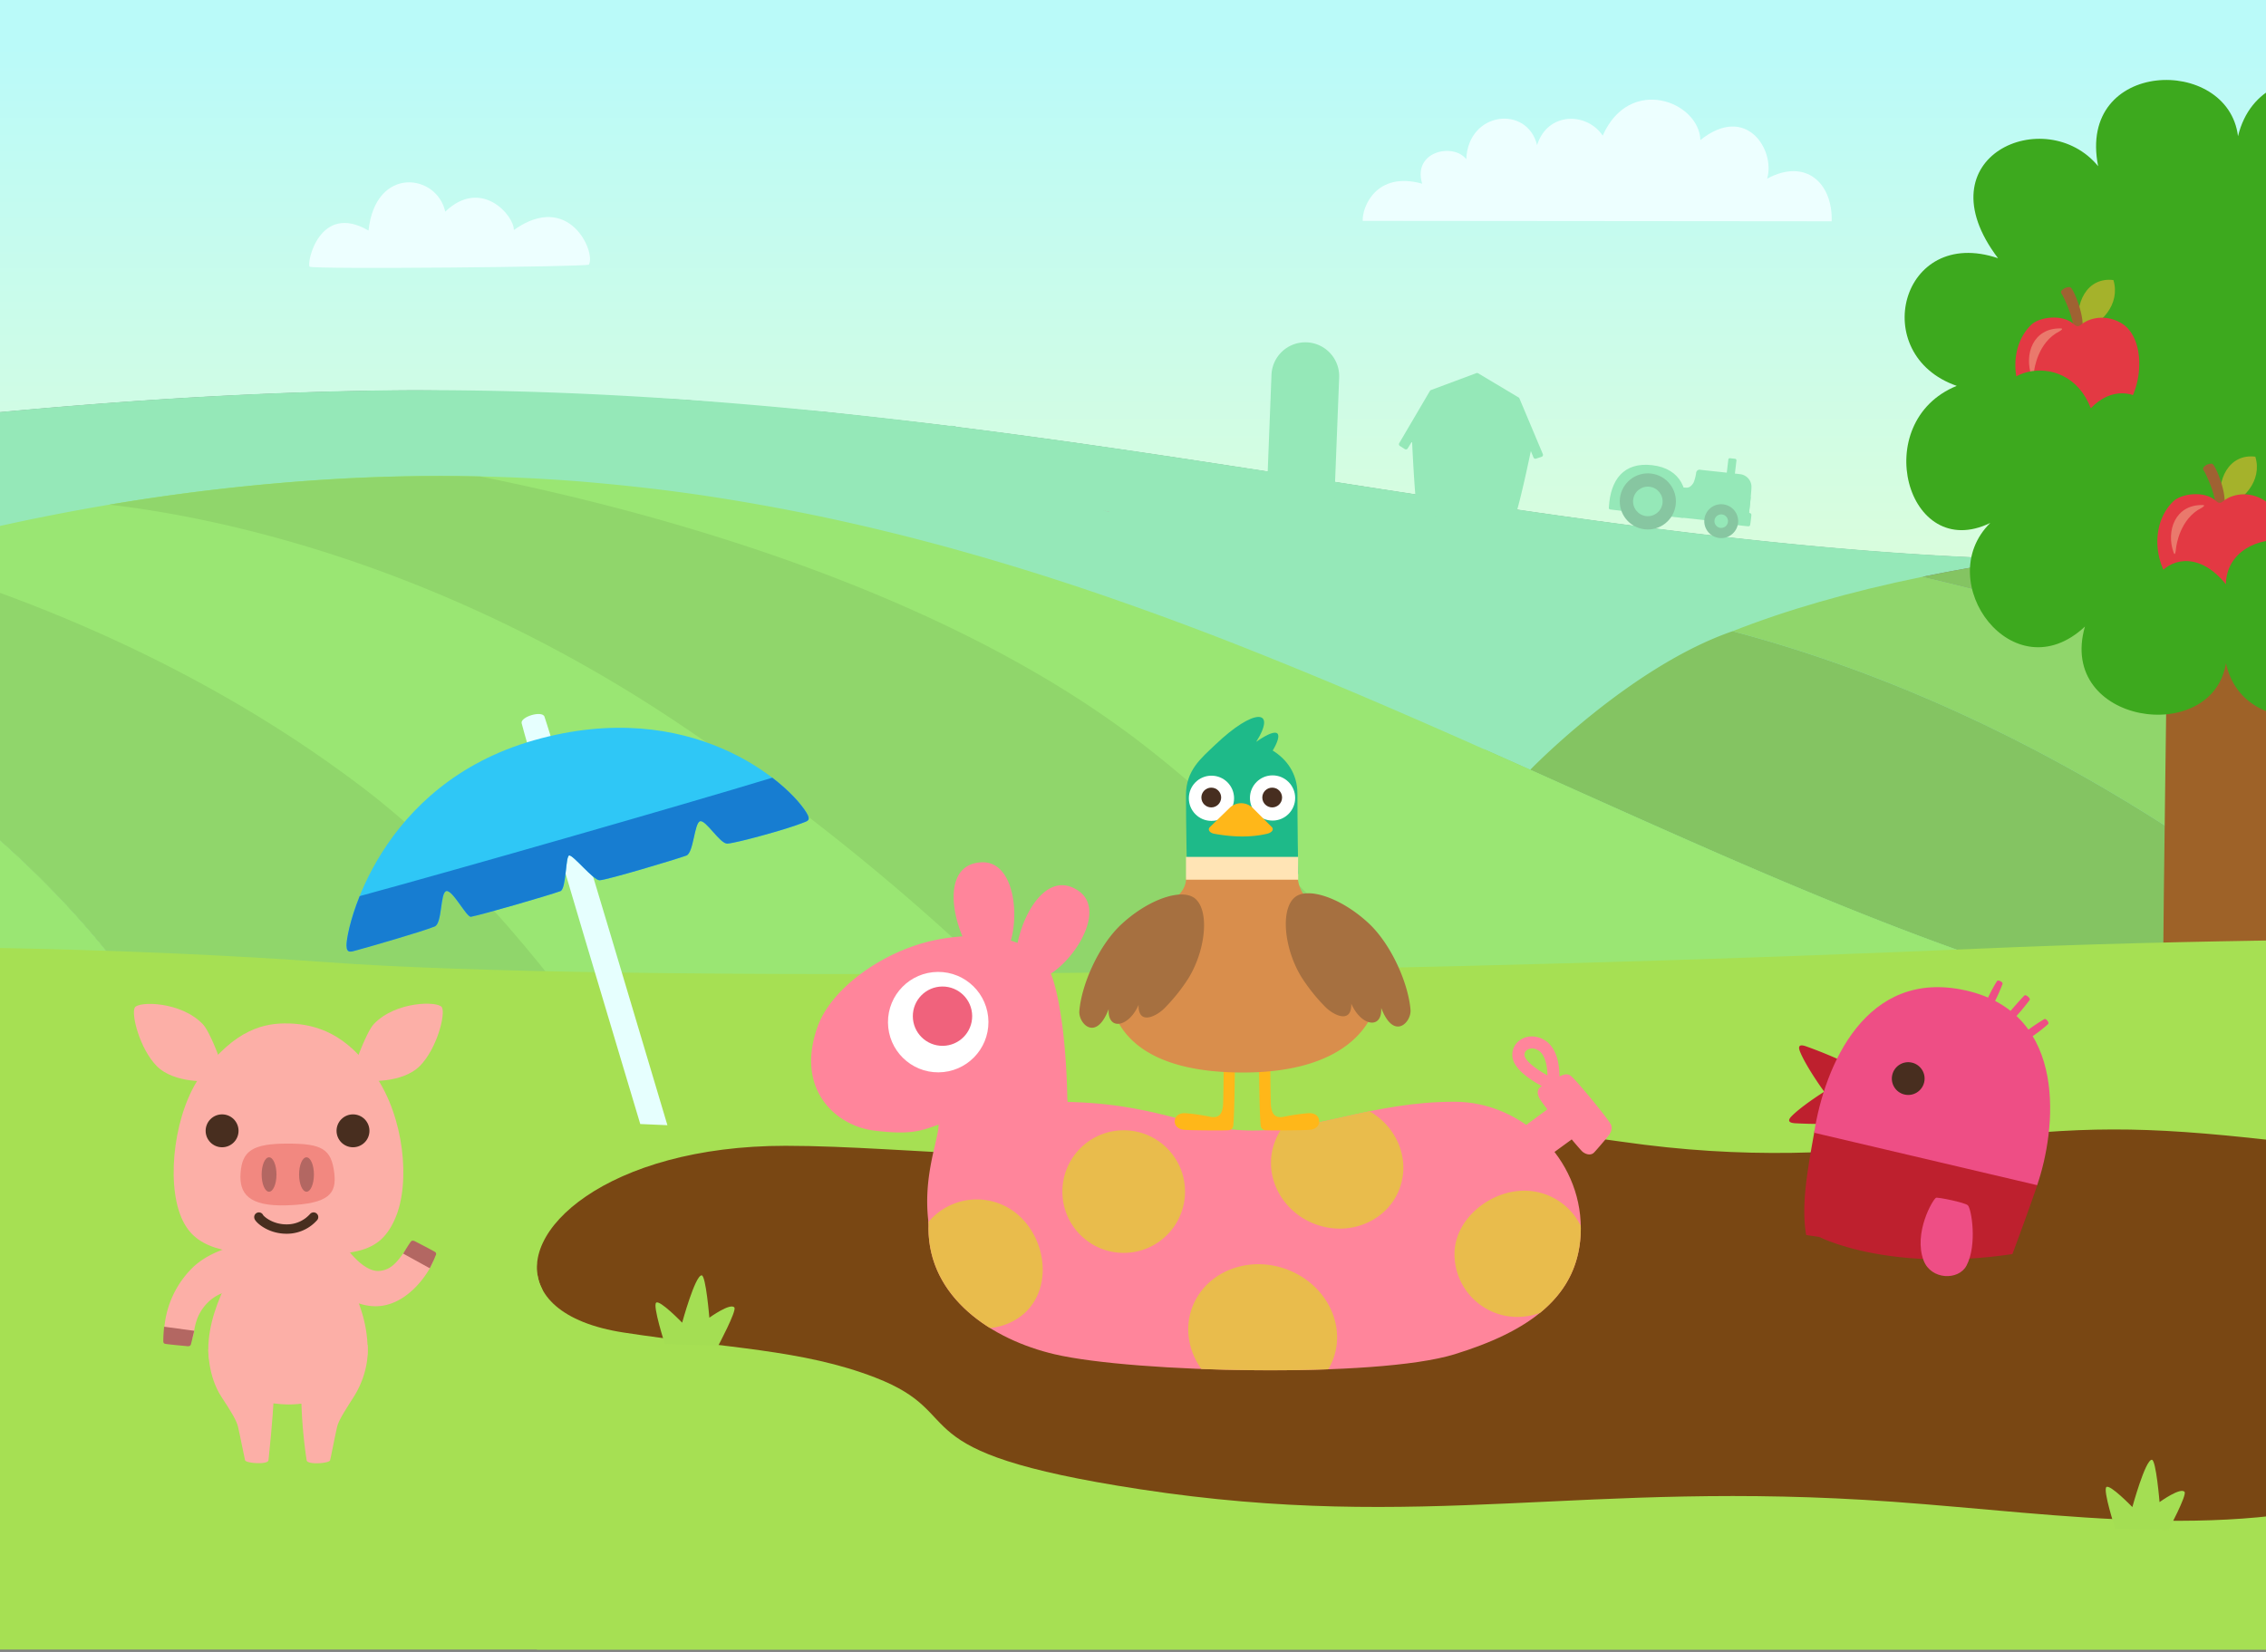 <svg xmlns="http://www.w3.org/2000/svg" xmlns:xlink="http://www.w3.org/1999/xlink" viewBox="0 0 960 700"><rect x="0" y="0" width="960" height="700" fill="#808080" stroke="none"/><defs><style>.cls-1,.cls-46{fill:none;}.cls-2{clip-path:url(#clip-path);}.cls-3{fill:url(#linear-gradient);}.cls-4{fill:#95e8b8;}.cls-5{fill:#84c462;}.cls-6{fill:#90d66b;}.cls-7{fill:#9e6228;}.cls-32,.cls-50,.cls-51,.cls-7,.cls-8{fill-rule:evenodd;}.cls-13,.cls-8{fill:#3da91e;}.cls-9{fill:#a5b22b;}.cls-10{fill:#9f6232;}.cls-11{fill:#e33943;}.cls-12{fill:#ea796c;}.cls-14{fill:#b3a99f;}.cls-15{fill:#9ae673;}.cls-16{fill:#a6e053;}.cls-17{fill:#794713;}.cls-18{fill:#a4de53;}.cls-19{fill:#69a642;}.cls-20{fill:#72b547;}.cls-21{fill:#87c6a1;}.cls-22{fill:#e6fffe;}.cls-23{fill:#2fc7f6;}.cls-24{fill:#177dd1;}.cls-25{clip-path:url(#clip-path-2);}.cls-26{fill:url(#linear-gradient-2);}.cls-27,.cls-32{fill:#edffff;}.cls-28{fill:#64b961;}.cls-29{clip-path:url(#clip-path-3);}.cls-30{clip-path:url(#clip-path-4);}.cls-31{fill:url(#linear-gradient-3);}.cls-33{clip-path:url(#clip-path-5);}.cls-34{fill:#ff859b;}.cls-35{fill:#fff;}.cls-36{fill:#f0627c;}.cls-37{fill:#e9bc4c;}.cls-38{fill:#1eba89;}.cls-39{fill:#ffb719;}.cls-40{fill:#d98e4c;}.cls-41{fill:#472e20;}.cls-42{fill:#a67040;}.cls-43{fill:#ffe4b5;}.cls-44{fill:#fcafa7;}.cls-45{fill:#f28880;}.cls-46{stroke:#482e1f;stroke-linecap:round;stroke-miterlimit:10;stroke-width:3.97px;}.cls-47{fill:#b36762;}.cls-48{fill:#482e1f;}.cls-49,.cls-51{fill:#ee4e85;}.cls-50{fill:#be202e;}</style><clipPath id="clip-path"><rect class="cls-1" y="-1" width="960" height="700"/></clipPath><linearGradient id="linear-gradient" x1="923.96" y1="18.17" x2="923.96" y2="337.01" gradientUnits="userSpaceOnUse"><stop offset="0" stop-color="#bafaf9"/><stop offset="1" stop-color="#e7ffd0"/></linearGradient><clipPath id="clip-path-2"><rect class="cls-1" x="-1010" y="0.5" width="960" height="700"/></clipPath><linearGradient id="linear-gradient-2" x1="-457.02" y1="17.53" x2="-457.02" y2="334.12" xlink:href="#linear-gradient"/><clipPath id="clip-path-3"><rect class="cls-1" x="-2020" width="960" height="700"/></clipPath><clipPath id="clip-path-4"><rect class="cls-1" x="-2193.55" y="0.5" width="1998.87" height="699"/></clipPath><linearGradient id="linear-gradient-3" x1="323.93" y1="18.54" x2="323.93" y2="335.13" xlink:href="#linear-gradient"/><clipPath id="clip-path-5"><path class="cls-1" d="M-1022.9,537.39h1441s-427.7-281.3-1061-281.3S-1022.9,537.39-1022.9,537.39Z"/></clipPath></defs><title>art-farm-screenshots_website_3_3</title><g id="Farm_1" data-name="Farm 1"><g class="cls-2"><path class="cls-3" d="M-83.19,23.09c11-.82,21.82,7.17,22.19,17,19.62-15.6,31.82,4.48,28.27,16.37,16.37-8.8,27.8,1.85,27.34,18.07l-77.8-.06V183.56C2.89,173.39,87.06,166,172.32,165.44v0c40.26-.22,117.77,4,117.77,4l59.35,5.11s35.34,3.81,52.78,6a6.74,6.74,0,0,1,3,.38c157.28,19.71,302.62,51.76,452.09,56.1,22.45-3.3,46.94-6,73.64-8.09,38.36-3,81.28-4.57,129.26-4.57q7,0,14,0c110.21-12.13,206.72-27.29,297.49-42.11-2.91-53.92-4.55-91.72-5.1-105a8.77,8.77,0,0,1-4.19-2.48c-8.8,6.33-26.59,19-29.91,20.81-.61.33-1.47-.06-.59-1.43,1.11-1.73,13.58-19.35,15.39-21.87s5.2-5.87,7.71-6a33.22,33.22,0,0,1,5.29.25,8.79,8.79,0,0,1,6.54-6.31c-1-10.19-3.33-33.74-3.21-37.67,0-.7.78-1.24,1.53.21.94,1.83,10,21.43,11.25,24.27s2.49,7.44,1.37,9.7a37.39,37.39,0,0,1-3.45,5.24,8.78,8.78,0,0,1,3.13,8.2c9.52,4.29,30.57,13.85,33.87,15.9.59.37.69,1.3-.94,1.22-2.06-.1-23.54-2.08-26.64-2.39s-7.69-1.57-9.09-3.66a31.68,31.68,0,0,1-2.28-4.37c1.4,13.33,5.29,51.18,10.14,103.71,182.94-29.94,343.69-57.91,548.56-55.8V0H-83.19ZM1004.87,87.67c3-27.69,29.06-24,32.5-8,15.33-14.65,29.29,1.83,29.06,7.78,23.57-16.71,34.83,9.5,31.81,14.65-.58,1-117.17,2.06-118.32.91C978.53,101.61,984,75.54,1004.87,87.67Z"/><path class="cls-4" d="M857.31,236.93c-149.48-4.34-294.82-36.38-452.09-56.1a6.74,6.74,0,0,0-3-.38q-26.16-3.25-52.78-6l-9.56-.94q-21.29-2.06-42.91-3.68l-6.88-.49c-38.33-2.69-77.51-4.19-117.77-4v0c-85.27.6-169.43,8-255.51,18.13V296.43c9.92,5.7,20.26,12.12,31,19.35C14.37,360.48,52.53,407.62,74.28,445c22,.84,43.81,1.91,65.3,3.25,28.92,1.81,70.68,3,121.41,3.7,56.44.73,124,.76,197.36.08,50.78-.47,104.35-1.27,158.93-2.41,61.41-1.28,124.1-3,185.58-5.11q17.18-.59,34.21-1.23c45-1.69,91.49-2.69,138-3.18,19.47-.21,38.94-.33,58.31-.37,54.1-.12,107.42.34,157.7,1.11-114.27-111.33-253.71-168-376.57-196.44Q834.54,240.3,857.31,236.93Zm60.85,137.29a9.8,9.8,0,0,0-1.17,2.71A9.8,9.8,0,0,1,918.16,374.22Z"/><rect class="cls-5" x="-83.19" y="-4.7" width="2014.29" height="4.7"/><path class="cls-6" d="M734,267.48c129,34.09,233.1,111.35,299.38,172.25,54.1-.12,107.42.34,157.7,1.11-114.27-111.33-253.71-168-376.57-196.44C782.93,250.87,756.32,258.67,734,267.48Z"/><path class="cls-5" d="M1191.05,440.84c151.2,2.31,274.92,7.37,309.92,7.42v-.41l9.38,0c-72.16-59.45-211.79-141-470-197Q981.52,238,931,228.84c-26.7,2.06-51.2,4.79-73.64,8.09q-22.8,3.35-42.83,7.48C937.34,272.81,1076.78,329.51,1191.05,440.84Z"/><path class="cls-5" d="M734,267.48c-43.48,15-85.72,58.72-85.72,58.72l19.35,8.68c20.2,9.07,40.24,18,60.17,26.74Q737.88,366,748,370.33c21.37,9.11,42.64,17.8,63.92,25.82q10,3.77,20,7.34c24,8.55,48.05,16.15,72.26,22.42q9.51,2.47,19.05,4.66c17.17,3.93,34.43,7.15,51.84,9.54,19.47-.21,38.94-.33,58.31-.37C967.08,378.83,863,301.57,734,267.48ZM917,376.93a9.8,9.8,0,0,1,1.17-2.71A9.8,9.8,0,0,0,917,376.93Z"/><path class="cls-6" d="M1040.33,250.78c258.23,56,397.85,137.59,470,197,57.46-.28,137.47-2.95,227.06-4.59-161-142.51-492.29-200.91-616-218.09q-23.41-.67-47.22-.83-7,0-14,0c-48,0-90.9,1.61-129.26,4.57Q981.62,238.1,1040.33,250.78Z"/><g id="tree_4" data-name="tree 4"><path class="cls-7" d="M967.33,224.25l-48.9,2.11c.69,1.88-3.32,223.33-1.81,224.5s46.94,1.48,48.44-.29S967.33,224.25,967.33,224.25Z"/><path class="cls-8" d="M846.48,109.42c-32.81-43.31,20.29-65.85,42.41-39-9.08-45.39,55-47.15,59.25-12.71,10.28-42.16,76.35-24.36,63.71,16,30.53-29.71,68.33,11.22,41.26,34.66,37.63-11.39,51.17,52,13.54,63.37,31.85,13.36,9.58,73.61-18.65,52.65,20,33.34-23.76,72.13-45.71,43.91,8.42,39.94-51.65,48.53-59.25,12.71-5.77,35.48-71.63,25.92-59.75-15.51-30.36,28.39-65.25-19.1-40.11-43.9-35.38,17.15-51.64-42.87-14.2-58.09C791.15,150.35,805.21,95.48,846.48,109.42Z"/></g><g id="apple"><path class="cls-9" d="M881,140.46c-2.61-12.35,3.46-23.16,14.36-21.78C898.43,129,890.13,138,881,140.46Z"/><path class="cls-10" d="M878.22,139.44c.66-4.16-4.27-14.3-4.65-14.72a1.21,1.21,0,0,1-.2-1.54,4.39,4.39,0,0,1,3.6-1.51c1.54.38,6.5,13.1,5.09,17.88Z"/><path class="cls-11" d="M878.51,137.33c1.09,1,1.93,1.35,3.25.17,2.12-1.89,9-5,16.64-.75,11.45,6.36,9.76,30.17-.47,38.7-12.9,10.76-29,4.93-33.56,1.42-12.35-9.57-14.19-29.22-3.82-39.26C863.93,134.33,873.7,132.93,878.51,137.33Z"/><path class="cls-12" d="M860.69,159.26c-3.25-9,.58-20.33,12.33-20.09,1.46,0-.13,1-.48,1.21-9.13,4.56-10.69,15.89-10.81,17.07C861.53,159.4,861.25,160.83,860.69,159.26Z"/></g><g id="apple-2" data-name="apple"><path class="cls-9" d="M941.12,215.3c-2.61-12.35,3.46-23.16,14.36-21.78C958.59,203.79,950.3,212.84,941.12,215.3Z"/><path class="cls-10" d="M938.39,214.27c.66-4.16-4.27-14.3-4.65-14.72a1.21,1.21,0,0,1-.2-1.54,4.39,4.39,0,0,1,3.6-1.51c1.54.38,6.5,13.1,5.09,17.88Z"/><path class="cls-11" d="M938.67,212.17c1.09,1,1.93,1.35,3.25.17,2.12-1.89,9-5,16.64-.75,11.45,6.36,9.76,30.17-.47,38.7-12.9,10.76-29,4.93-33.56,1.42-12.35-9.57-14.19-29.22-3.82-39.26C924.09,209.17,933.86,207.77,938.67,212.17Z"/><path class="cls-12" d="M920.85,234.1c-3.25-9,.58-20.33,12.33-20.09,1.46,0-.13,1-.48,1.21-9.13,4.56-10.69,15.89-10.81,17.07C921.69,234.24,921.41,235.66,920.85,234.1Z"/></g><path class="cls-13" d="M922.45,272.17c1.1-.37,60.16-14.06,60.16-14.06C996.92,222.28,943.49,220,943,247.59,922,221.42,895.8,253.71,922.45,272.17Z"/><path class="cls-13" d="M846.83,180.56c7.88,11.76,52.16,23.2,62.6,14.22,16.69-14.2-6.06-40.13-23.67-21.78C875.5,145.85,837.83,156.61,846.83,180.56Z"/><path class="cls-6" d="M904.15,425.91C880,419.63,855.91,412,831.9,403.49q-10-3.56-20-7.34c-21.28-8-42.55-16.71-63.92-25.82q-10.08-4.29-20.18-8.71c-19.93-8.69-40-17.67-60.17-26.74l-18.7-8.39-.65-.29q-9.86-4.42-19.78-8.83c72.27,50.07,135.31,97.25,174.4,127.16q17.18-.59,34.21-1.23c45-1.69,91.49-2.69,138-3.18-17.4-2.39-34.67-5.61-51.84-9.54Q913.66,428.38,904.15,425.91Z"/><polygon class="cls-14" points="469.87 216.91 466.92 216.19 469.85 217.02 469.87 216.91"/><polygon class="cls-4" points="464.08 220.75 516.59 235.77 517.87 230.76 469.85 217.02 466.92 216.19 464.94 215.62 464.08 220.75"/><polygon class="cls-4" points="584.1 263.54 585.87 258.34 532.66 236.77 531.29 242.13 584.1 263.54"/><path class="cls-15" d="M74.28,445C52.53,407.62,14.37,360.48-52.15,315.78c-10.77-7.23-21.11-13.65-31-19.35V442.37C-31.16,442.32,22,443,74.28,445Z"/><path class="cls-15" d="M923.21,430.57q-9.54-2.18-19.05-4.66C880,419.63,855.91,412,831.9,403.49q-10-3.56-20-7.34c-21.28-8-42.55-16.71-63.92-25.82q-10.08-4.29-20.18-8.71c-19.93-8.69-40-17.67-60.17-26.74l-18.7-8.39-.65-.29q-9.86-4.42-19.78-8.83-18.77-8.35-37.8-16.59-8.38-3.62-16.81-7.2Q548.92,283,523.41,272.94q-7.4-2.9-14.85-5.73-24.35-9.25-49.34-17.68-7.14-2.39-14.34-4.7-21-6.73-42.46-12.66-6.77-1.86-13.6-3.63-20.52-5.32-41.55-9.75-6.52-1.36-13.09-2.63-17.23-3.33-34.83-6-6.15-.92-12.34-1.74-14.59-1.94-29.45-3.35-5.53-.52-11.09-1-11.87-.95-23.93-1.53-5.06-.24-10.16-.41-4.41-.15-8.85-.25-9.88-.23-19.89-.2-21.5.07-43.6,1.39A892.63,892.63,0,0,0,46.3,213.85a930.63,930.63,0,0,0-96,21.47q-17,4.75-33.45,10v51.13c9.92,5.7,20.26,12.12,31,19.35C14.37,360.48,52.53,407.62,74.28,445c22,.84,43.81,1.91,65.3,3.25,28.92,1.81,70.68,3,121.41,3.7,56.44.73,124,.76,197.36.08,50.78-.47,104.35-1.27,158.93-2.41,61.41-1.28,124.1-3,185.58-5.11q17.18-.59,34.21-1.23c45-1.69,91.49-2.69,138-3.18C957.64,437.72,940.38,434.5,923.21,430.57Z"/><path class="cls-6" d="M484.66,315.78C399,249.3,275.77,216.42,203.53,201.92q-9.88-.23-19.89-.2-21.5.07-43.6,1.39A892.64,892.64,0,0,0,46.3,213.85c43.84,5.08,138.68,23.84,241.75,93.1,81.78,54.95,137.7,109.16,170.3,145.1,50.78-.47,104.35-1.27,158.93-2.41C588.87,415.35,536.85,356.27,484.66,315.78Z"/><path class="cls-6" d="M74.28,445c22,.84,43.81,1.91,65.3,3.25,28.92,1.81,70.68,3,121.41,3.7-24-34.9-62.2-83.92-107.7-118.5-75.51-57.39-158.24-85.86-203-98.14q-17,4.75-33.45,10v51.13c9.92,5.7,20.26,12.12,31,19.35C14.37,360.48,52.53,407.62,74.28,445Z"/><path class="cls-16" d="M1501,407.81c-35-.05-158.72-5.92-309.92-8.61-50.28-.89-103.59-1.43-157.7-1.29-19.37.05-38.84.19-58.31.43-46.47.58-92.93,1.74-138,3.7q-17,.74-34.21,1.43c-61.48,2.47-124.17,4.44-185.58,5.93-54.58,1.32-108.15,2.26-158.93,2.8-73.36.78-140.91.75-197.36-.1-50.73-.77-92.49-2.19-121.41-4.29-21.49-1.56-43.32-2.8-65.3-3.77C22,401.72-31.16,400.91-83.19,401V700.3H1501Z"/><path class="cls-17" d="M1259.22,657.39c-81.28,0-164.1-37-238.81-11.44-67.33,23-144.28,10.26-217.36,5-131.27-9.45-200.16,9.86-321-8.58-105.3-16.06-72.76-26.77-114.4-42.9C336.77,587.53,303.9,584.7,260.36,578c-18.92-2.9-27.17-17.16-30.71-31.84-12.25-23.87,27.7-60.63,103.18-60.63,52.87,0,120.2,10.47,188.64-.83s114.16-8.26,165.78-.87,92.8,5.31,143.74-.64,75.94-6.27,131.52,0,87.6,6.4,144-2.67,89.6-6.56,138.52,2.14c61.48,10.94,113.36,25.45,230.07,33.64,94.83,6.66,125.23,37.6,114.1,64.41-2.57,6.19-3.63,22.63-10.34,28-18.37,14.78-71.49,31.46-127.27,38.61C1398.66,654.16,1386.35,657.39,1259.22,657.39Z"/><path class="cls-16" d="M1575.1,598.29c-18.37,14.78-71.35,13.34-127.13,20.49-52.9,6.78-68.77,22.54-195.9,22.54-81.28,0-162.85-35.89-237.57-10.32-67.33,23-139.51,10.62-212.6,5.36-131.27-9.45-198,13.16-318.86-5.28-105.3-16.06-70.59-31.21-112.23-47.34-30.84-11.95-63-12.39-106.53-19.07-26.5-4.06-38-16.08-36.71-29.55h-.1v286H1590.26V577.58C1588.14,584.89,1582.95,592,1575.1,598.29Z"/><path class="cls-18" d="M281.68,569.53S276.4,553.25,278,552s11,8.48,11,8.48,5.51-20.14,8.27-20.05c1.79.06,3.25,17.94,3.25,17.94s9-6.49,10.61-4.3c1,1.45-6.82,16.13-6.82,16.13Z"/><path class="cls-18" d="M896.1,647.71s-5.28-16.27-3.72-17.57,11,8.48,11,8.48,5.51-20.14,8.27-20.05c1.79.06,3.25,17.94,3.25,17.94s9-6.49,10.61-4.3c1,1.45-6.82,16.13-6.82,16.13Z"/></g><g id="tractor"><g id="body"><path class="cls-4" d="M711.52,206.3a16.26,16.26,0,0,0,3,.35c1.18,0,2.18-.75,3-2.2a17.65,17.65,0,0,0,1.05-4,1.49,1.49,0,0,1,1.89-1.37c1.06.16,15.67,1.66,17.14,1.91A5.41,5.41,0,0,1,742,205.9c.18,1.93-1.6,16.45-1.6,16.45l-29.31-3.14S711.55,207.31,711.52,206.3Z"/><path class="cls-4" d="M741.69,210.53c-1.61-.16-3.32-.35-4.24-.41a2.38,2.38,0,0,0-2.38,1.72c-.21,1.13-.64,6-.64,6l6.36,1C741.1,216.44,741.49,213.19,741.69,210.53Z"/><path class="cls-4" d="M712.6,219.43c-2.59-.16-28.29-3.21-30.37-3.54-.82-.13-.63-.75-.61-1.08.67-11.38,6.15-19.11,18.34-17.69s15.93,10.66,13.78,21.49C713.68,218.92,713.53,219.49,712.6,219.43Z"/></g><g id="wheel_well" data-name="wheel well"><path class="cls-19" d="M735.22,221.55a6.06,6.06,0,1,0-12-1.4c0,.12,0,.24,0,.35l12,1.29C735.2,221.71,735.21,221.63,735.22,221.55Z"/><path class="cls-20" d="M705.88,218.73a10,10,0,1,0-16.75-2C694.16,217.37,700.89,218.16,705.88,218.73Z"/></g><path class="cls-4" d="M733.5,218.23c.14-.8.08-1.63,1.19-1.63.68,0,5.88.64,6.6.79a.79.79,0,0,1,.68.83c0,.57-.41,3.67-.51,4.23a.71.71,0,0,1-.81.55c-.81,0-5.49-.58-6.1-.71-.36-.08-1.45-.48-1.45-.81S733.41,218.73,733.5,218.23Z"/><g id="wheel_2" data-name="wheel 2"><circle class="cls-21" cx="729.21" cy="220.85" r="7.18" transform="translate(425.39 919.57) rotate(-83.35)"/><circle class="cls-4" cx="729.21" cy="220.85" r="2.87" transform="translate(425.39 919.57) rotate(-83.35)"/></g><g id="wheel_1" data-name="wheel 1"><circle class="cls-21" cx="698.13" cy="212.48" r="11.89" transform="translate(406.22 881.3) rotate(-83.35)"/><circle class="cls-4" cx="698.13" cy="212.48" r="6.26" transform="translate(406.22 881.3) rotate(-83.35)"/></g><rect class="cls-4" x="731.66" y="194.25" width="3.46" height="10.63" rx="0.61" ry="0.61" transform="translate(28.34 -84.32) rotate(6.71)"/></g><g id="red_umbrella" data-name="red umbrella"><path class="cls-22" d="M282.75,476.8l-11.5-.5S224.83,321.55,221,306.49c-.69-2.72,8.72-5.6,9.68-2.78C235.07,316.55,282.75,476.8,282.75,476.8Z"/><path class="cls-23" d="M146.8,400.54c0-8,13.8-68.16,79.4-86.85,66.43-18.93,107.72,18,115.41,30.62,2.21,3.63.36,3.6-2,4.56-6.1,2.45-27.26,8.31-31.43,8.62-3.12.23-9-10.21-11.6-9.47s-2.71,13.41-5.82,14.54C286.23,364.2,256.81,373,254,373c-2.62,0-11.29-10.91-12.87-10.52s-1.14,14.23-3.72,15.13c-5.65,2-32.68,9.82-37.85,10.85-1.85.37-8-11.68-10.51-10.87s-1.63,13.76-4.89,15c-5.63,2.23-28.61,8.83-32.85,10C148.78,403.28,146.78,404.25,146.8,400.54Z"/><path class="cls-24" d="M146.8,400.54c0,3.71,2,2.74,4.49,2.07,4.25-1.13,27.22-7.73,32.85-10,3.26-1.29,2.27-14.18,4.89-15s8.66,11.24,10.51,10.87c5.17-1,32.2-8.85,37.85-10.85,2.57-.91,2.11-14.73,3.72-15.13S251.35,373,254,373c2.84,0,32.27-8.82,36.77-10.46,3.11-1.13,3.38-13.84,5.82-14.54s8.48,9.7,11.6,9.47c4.17-.31,25.33-6.17,31.43-8.62,2.38-1,4.24-.93,2-4.56s-7.05-9.09-14.42-14.74c-37.87,11.54-135.06,39.37-174.82,50.18C148.24,390,146.81,398,146.8,400.54Z"/></g><g class="cls-25"><path class="cls-1" d="M-1275.15,699.5v-.41H-1457V700H543v-.5Z"/><path class="cls-26" d="M-1389.06,188.4a4.72,4.72,0,0,1-1.77-.4c-1.25-.44-4.73-1.75-6.23-2.4-1.23-.53-1.59-.86-.86-1.54s35.53-33,38.62-35.95c3.44-3.24,6.4-3.11,10.1,0,1,.86,5.92,5.32,11.88,10.79,0-6.36.11-13.32.29-16.32.08-1.41,1.26-1.93,3.35-2a38.83,38.83,0,0,1,4.47,0c2.22.1,3.26.68,3.33,2,.3,5.42.25,20.71,0,26.75,7.71,7.11,14.44,13.33,14.8,13.71.85.87.66,1.19-.25,1.64-1.19.58-5.54,2.29-7,2.76l-.45.12c.11,10.84.22,29.32.14,45.26,79.51-7.94,154.81-17.87,227.49-27.71-1.25-51-1.76-86.64-1.92-99.47a8.71,8.71,0,0,1-4.09-2.58c-8.92,6-26.93,18.13-30.28,19.8-.62.31-1.46-.1-.54-1.43,1.16-1.69,14-18.81,15.91-21.27s5.33-5.68,7.83-5.77a33,33,0,0,1,5.25.4,8.7,8.7,0,0,1,4.27-5.22,8.72,8.72,0,0,1,2.41-.86c-.4-5.57-1.06-15.14-1.54-23.28-24.69.15-46.5.06-47-.43-1.38-1.38,4.09-27.27,24.77-15.22,3-27.49,28.86-23.86,32.27-8,15.22-14.54,29.09,1.82,28.86,7.73,23.4-16.59,34.58,9.43,31.59,14.54-.3.52-32.79,1.06-63.53,1.29,2,4.79,3.94,9.26,4.46,10.51,1.19,2.85,2.25,7.46,1.08,9.67a37.13,37.13,0,0,1-3.57,5.11,8.7,8.7,0,0,1,2,2.52,8.69,8.69,0,0,1,.87,5.71c9.32,4.53,29.95,14.62,33.16,16.75.58.38.64,1.31-1,1.18-2-.16-23.31-2.75-26.37-3.14s-7.58-1.78-8.91-3.9a31.48,31.48,0,0,1-2.14-4.41c1,12.85,3.61,48.58,6.77,98.3,148.07-20.09,285.57-39.36,426.22-40v0c296.8-1.63,535.07,90.46,798.42,68,154.25-13.16,281.3-33.12,398.92-52.35V75l-22.45,0c-.26-5.57,5.16-19.63,22.45-16.24V0H-1457V244q34.3-2,67.52-4.73C-1389.58,222.35-1389.41,200.3-1389.06,188.4ZM282.12,82.74c3-27.49,28.86-23.86,32.27-8,15.22-14.54,29.09,1.82,28.86,7.73,23.4-16.59,34.58,9.43,31.59,14.54-.57,1-116.34,2-117.48.91C256,96.58,261.45,70.7,282.12,82.74ZM-540.18,67.6C-544.32,54-527,50.27-521.62,57.32c.77-20.25,25.61-22.85,29.75-6,4.45-14.11,21-14,27.61-4,11.35-25.61,40.49-14.42,41.1,1.84,19.48-15.49,31.6,4.45,28.07,16.26,16.26-8.74,27.61,1.84,27.15,17.94l-197.24-.15C-565.45,77.41-559.5,62.23-540.18,67.6Zm-388.14,36C-932.71,90.54-911.85,78.27-902,93c1.23-22.7,30.06-23.31,31.64-3.92,3.33-12.65,29.1-8.35,23.93,11,15.6-16.94,29.45,12,24.19,16.89-1,1-133,1.43-133.43.52C-958.07,112.22-948.62,89.23-928.32,103.61Z"/><path class="cls-27" d="M520.53,75,543,75V58.78C525.69,55.39,520.27,69.45,520.53,75Z"/><path class="cls-27" d="M374.83,97.06c3-5.11-8.18-31.13-31.59-14.54.23-5.91-13.63-22.27-28.86-7.73-3.41-15.91-29.31-19.54-32.27,8C261.45,70.7,256,96.58,257.36,98,258.49,99.1,374.26,98,374.83,97.06Z"/><path class="cls-4" d="M-654.36,163.71v37.36a32.84,32.84,0,0,1,14.07,18.22c16.28-40.16,68.39-23.88,68.39,15.2,19.54-36.91,81.41-20.62,78.16,23.88,28.22-45.59,90.1-3.26,76,35.82,24.62-31.59,65.53-21.38,72.5,10.68-5.75-38.43,31.18-48.64,50.24-29-9.3-44.67,64-66.38,81.88-21.87,15.74-36.91,71.64-18.45,66.76,15.2,19.37-17.54,64,2.29,55,38.7,14.43-42.62,74.48-35.5,84.16-2.23-2.92-38.64,37.78-55.46,62-27.16-2-36.45,56.65-47,64.79-11.48,9.34-32.08,63.64-33.95,76.5,1.26,71.69-34.24,181-60.14,346.91-65V179.36c-117.63,19.23-244.67,39.2-398.92,52.35C-119.28,254.18-357.56,162.08-654.36,163.71Z"/><path class="cls-6" d="M196.07,268.32a47.4,47.4,0,0,1,2.74,16.11c25-34.19,86.84-9.77,81.41,34.74,30.62-34.73,84.4,2.71,69.47,39.08,24.7-32.29,76.8-1.36,60.79,42.33,23.15-16.56,60.53,5,62.13,39.28,25.43.65,49,1.3,70.37,1.92V203.27C377.11,208.17,267.76,234.08,196.07,268.32Z"/><path class="cls-28" d="M-699.4,444.57c112.3,7,419.48,5.28,692.55-4.94,163.74-6.13,346.41-3.16,479.46.21-1.6-34.25-39-55.84-62.13-39.28,16-43.69-36.09-74.63-60.79-42.33,14.93-36.36-38.85-73.81-69.47-39.08,5.43-44.51-56.45-68.93-81.41-34.74a47.4,47.4,0,0,0-2.74-16.11c-12.86-35.21-67.17-33.34-76.5-1.26-8.14-35.55-66.76-25-64.79,11.48-24.22-28.31-64.93-11.48-62,27.16-9.68-33.27-69.73-40.39-84.16,2.23,9-36.4-35.63-56.23-55-38.7,4.88-33.65-51-52.1-66.76-15.2-17.91-44.51-91.18-22.8-81.88,21.87-19.06-19.67-56-9.46-50.24,29-7-32.06-47.88-42.27-72.5-10.68,14.11-39.08-47.76-81.41-76-35.82,3.26-44.51-58.62-60.79-78.16-23.88,0-39.08-52.1-55.36-68.39-15.2a32.84,32.84,0,0,0-14.07-18.22c-23.48-14.81-64.48-2.63-61.92,32.33-28.22-32.57-95.52-1.09-77.2,45.94-28.43-25.85-70.32,10.29-69.7,41-4.53-26.24-51-31.32-63.7-5,3.18-33.19-47.58-49.59-59.12-16.44-6-48.61-73.88-37.38-75.86,1.43,0,1-.07,1.93,0,2.92a23.72,23.72,0,0,0-.86-3.1c-2.21-6.31-6.91-10.83-12.89-13.64a38.4,38.4,0,0,0-13.35-3.35,50,50,0,0,0-28.33,6.41c-10.81,6.3-18.62,17-17.81,32a47,47,0,0,0,2.17,11.5A33.37,33.37,0,0,0-1143,319.23c-8.59-7-20.45-9.9-32.24-9.18-24.74,1.51-49.12,18.93-42,47.49-16.56-17.39-39.36-15.13-53.6-1.88-11,10.19-16.85,26.89-10.92,46.14-35.51-6.5-52.36,17.38-53.91,40.89,30.3.88,52.58,1.48,64.31,1.48v.4C-1147,444.31-907.87,431.54-699.4,444.57Z"/><path class="cls-16" d="M-6.85,439.64c-273.07,10.22-580.25,12-692.55,4.94-208.47-13-447.56-.26-572,0h-3.73V699.5H543V441.77c-21.32-.61-44.94-1.27-70.37-1.92C339.56,436.48,156.89,433.51-6.85,439.64Z"/></g><g class="cls-29"><g class="cls-30"><rect class="cls-31" x="-8015" y="0.51" width="16677.86" height="694.97"/><path id="cloud_3" data-name="cloud 3" class="cls-32" d="M188.17,84.26c-.27-5.84,5.67-21,25-15.64C209,55,226.36,51.28,231.72,58.34c.77-20.25,25.61-22.85,29.75-6,4.45-14.11,21-14,27.61-4,11.35-25.61,40.49-14.42,41.1,1.84,19.48-15.49,31.6,4.45,28.07,16.26,16.26-8.74,27.61,1.84,27.15,17.94Z"/><path class="cls-4" d="M211.41,694H-3660V189.56c296.8-1.63,535.07,90.46,798.42,68,570.47-48.66,768.87-190.39,1494.56-44.21C-614,365-217,189.56,211.41,189.56Z"/><path class="cls-4" d="M4075.65,669.16H204.2V164.73c296.8-1.63,535.07,90.46,798.42,68,570.47-48.66,768.87-190.39,1494.56-44.21,753,151.69,1150-23.79,1578.47-23.79Z"/><path class="cls-4" d="M497.18,130.52c1-7.19,3.06-25.46,3.56-32a2.18,2.18,0,0,0-2.11-2.65,16.61,16.61,0,0,0-3.18-.36,2.17,2.17,0,0,0-2.65,2.11c-.52,3.58-1.52,11.88-2.36,19.48-3.53-7-6.43-12.67-7-13.78-2.23-4-4.32-4.37-7.2-.76-2.59,3.26-31.52,39.13-32.26,40-.61.75-.4,1.17.41,1.9,1,.89,3.29,2.72,4.12,3.33a2.29,2.29,0,0,0,1.21.61c-2.77,21.71-8.39,71.87-9.46,85.09L490,239.2c2-13.55,7.46-63.81,9.81-86.37l.34-.12a54.37,54.37,0,0,0,5.35-2.77c.71-.47.88-.84.4-1.94C505.71,147.53,501.74,139.59,497.18,130.52Z"/><path class="cls-6" d="M928.49,484.75H2451.87s-358.71-281.3-992-281.3S928.49,484.75,928.49,484.75Z"/><path class="cls-6" d="M-1022.9,537.39h1441s-427.7-281.3-1061-281.3S-1022.9,537.39-1022.9,537.39Z"/><g class="cls-33"><path class="cls-5" d="M-103.34,282.41C344.1,379.47,432.93,553.84,432.93,553.84s-314.2,4.94-338.87-1.65c-130-240.17-718.87-301-723.8-301C-629.74,251.16-550.78,185.36-103.34,282.41ZM-1189,251.16c4.94,0,488.57-47.71,746.83,301,24.68,6.58,315.84,1.65,315.84,1.65S-215.2,379.47-662.64,282.41-1189,251.16-1189,251.16Zm-93.77,51c4.94,0,246.75-54.29,353.68,250,24.68,6.58,338.87,1.65,338.87,1.65s-222.08-289.52-536.27-271.43C-1583.62,308.74-1282.81,302.15-1282.81,302.15Z"/></g><path id="background_bushes_1" data-name="background bushes 1" class="cls-28" d="M1269,401.59c16-43.69-36.09-74.63-60.79-42.33,14.93-36.36-38.85-73.81-69.47-39.08,5.43-44.51-56.45-68.93-81.41-34.74-.27-51.29-68.66-53.73-79.24-17.37-8.14-35.55-66.76-25-64.79,11.48-24.22-28.31-64.93-11.48-62,27.16-10-34.29-73.48-40.81-85.36,6.31,13.51-39-33.71-61-53.79-42.77,4.88-33.65-51-52.1-66.76-15.2-17.91-44.51-91.18-22.8-81.88,21.87-19.61-20.24-58.15-8.85-49.63,32.38-4.72-34.71-47.63-46.78-73.1-14.09,14.11-39.08-47.76-81.41-76-35.82,3.26-44.51-58.62-60.79-78.16-23.88,0-39.08-52.1-55.36-68.39-15.2-11.94-38-79.24-30.39-76,14.11-28.22-32.57-95.52-1.09-77.2,45.94-29.75-27-74.23,13.76-69.34,45.24,0-29.85-50.73-36.9-64.06-9.17,3.18-33.19-47.58-49.59-59.12-16.44-6.16-49.81-77.27-36.79-75.9,4.35-7.36-35.93-87.56-22.81-71.08,29.77-15.93-40.81-96.53-24.58-84.32,24.45-29.31-30.78-78.16,0-64.52,44.26-61.05-11.18-67,67.45-34.74,79.59,21.92,0,1765.19-.84,1774.67-.84C1358.32,427.1,1300.52,379.06,1269,401.59Z"/><g id="grass_ground" data-name="grass ground"><path id="grass_ground-2" data-name="grass ground" class="cls-16" d="M1511.36,445.59c-59.11,0-385.86-15.18-659.65-4.94-273.07,10.22-580.25,12-692.55,4.94-210.56-13.16-452.38,0-575.75,0V700.51h1928Z"/></g></g></g><path class="cls-34" d="M452.15,464.56c-.46-23.57-3.35-43-6.94-52,11.3-7.33,23-27.33,11.68-35.08-12.54-8.58-22.84,7.82-25.78,22.09-.93-.35-1.89-.67-2.86-1,3.71-12.92.63-33.78-12.43-33.17-14.5.68-13.62,18.33-8.06,31.38a86.53,86.53,0,0,0-12,1.66C374.3,403,352.3,418.54,346.39,435c-9.62,26.8,7.87,42.06,23.78,44.06,15.09,1.9,19.77.32,27.46-2.53.06,7.86-10.36,29.34-.73,56.23,6,16.67,20.51,18,36.55,16.54,19.67-1.77,22.81-24.3,23.67-47.54C457.65,487.68,452.33,473.46,452.15,464.56Z"/><g id="eye"><circle class="cls-35" cx="397.48" cy="433.12" r="21.28" transform="translate(-3.17 2.93) rotate(-0.42)"/><circle class="cls-36" cx="399.3" cy="430.6" r="12.57" transform="translate(-3.15 2.94) rotate(-0.42)"/></g><path class="cls-34" d="M616.19,573.88c-32.93,10.16-135.72,7.84-169.33,0-26.57-6.2-53.51-24-53.51-53.51h0c0-29.55,25.74-53.51,53.51-53.51,44,0,56.89,12.19,84,12.19s50.8-12.19,85.34-12.19c28.45,0,53.51,24,53.51,53.51h0C669.7,549.92,646.58,564.5,616.19,573.88Z"/><path class="cls-34" d="M682.37,476.32c-1.81-3.09-14.06-18-16.66-20.23-1.71-1.49-3.23-.71-4.82-.06l-.22.09c0-4.57-.91-12-6.18-15.29-3.9-2.44-8.56-2.12-11.48.69a7.42,7.42,0,0,0-1.87,7.93c1.6,4.5,8,8.63,12.07,10.76-.29.2-.54.38-.73.54-1.64,1.35-1.06,3.44,0,5.13.55.88,1.66,2.38,3.06,4.2l-9.1,6.73,10.42,12.57c3.21-2.33,6.53-4.76,9-6.56,1.89,2.25,3.45,4.06,4.25,4.9,1.17,1.23,3.7,2.27,5.27.61s5-5.76,5.9-6.88C682.54,479.9,683.32,477.93,682.37,476.32ZM646,447.73a2.28,2.28,0,0,1,.59-2.52,3.89,3.89,0,0,1,4.23-.55,6.38,6.38,0,0,1,1,.51c2.9,1.81,3.69,6.75,3.76,10.5C651.81,453.67,646.84,450.19,646,447.73Z"/><path class="cls-37" d="M669.7,520.37c0-.29,0-.59,0-.88a26.62,26.62,0,0,0-23.91-14.94c-14.72,0-29.59,12.13-29.59,26.85a26.65,26.65,0,0,0,26.65,26.65,29.27,29.27,0,0,0,9.51-1.67c10.77-8.73,17.36-20.23,17.36-36Z"/><path class="cls-37" d="M393.36,520.37c0,18.95,11.08,33,26,42.35A25.33,25.33,0,0,0,434,556.51c11-10,9.72-28.32-.25-39.33a26.73,26.73,0,0,0-40.39.6c0,.2,0,.39.06.59,0,.67-.05,1.34-.05,2Z"/><circle class="cls-37" cx="476.06" cy="504.93" r="25.98"/><path class="cls-37" d="M562.73,580.23a26.54,26.54,0,0,0,2.29-4.92c5.19-15.13-4.08-32-20.7-37.71s-34.3,1.95-39.48,17.08c-3,8.72-1.16,18,4.1,25.42C526.66,580.77,545.47,580.86,562.73,580.23Z"/><path class="cls-37" d="M540,484.07c-5.05,13.82,2.73,29.37,17.39,34.73S588,517.29,593,503.47c4.49-12.29-1.18-25.92-12.78-32.56-13.09,2.67-25,5.91-37.25,7.36A25.18,25.18,0,0,0,540,484.07Z"/><path class="cls-38" d="M550,370.32c-.09-4.57-.34-21.55-.34-34,0-8.57-4.6-14.66-10.47-18.27,4.27-7.19,3.3-10.88-7-3.69,8.93-14.17-1-14.37-17.28,1.16-6.09,5.8-12.46,10.91-12.46,21.34,0,12.66.39,29.88.39,33.44Z"/><g id="legs"><path class="cls-39" d="M536.11,478.93a2.12,2.12,0,0,1-2-1.85c-.84-7.22-.88-47-.5-54.14a2.05,2.05,0,0,1,2.21-2c1.16.06,2.61,1,2.55,2.21-.28,5.11-.33,30.44,0,44,.1,4.25,1.26,6.88,5.44,6.1a82.77,82.77,0,0,1,10.68-1.55c2.65-.07,4.27,1.23,4.4,3.36s-1.75,3.51-3.95,3.69C552.51,479,537.94,479.08,536.11,478.93Z"/></g><g id="legs-2" data-name="legs"><path class="cls-39" d="M520.46,478.93a2.12,2.12,0,0,0,2-1.85c.84-7.22.88-47,.5-54.14a2.05,2.05,0,0,0-2.21-2c-1.16.06-2.61,1-2.55,2.21.28,5.11.33,30.44,0,44-.1,4.25-1.26,6.88-5.44,6.1a82.77,82.77,0,0,0-10.68-1.55c-2.65-.07-4.27,1.23-4.4,3.36s1.75,3.51,3.95,3.69C504.07,479,518.64,479.08,520.46,478.93Z"/></g><path class="cls-40" d="M549.8,371a13.49,13.49,0,0,0,6.44,11.65c8.27,5.51,28.52,9.33,28.52,31.52s-17.5,40.31-58.19,40.31-57.08-16.27-57.08-39.2,15-26.41,25.35-32.63c4.18-2.52,7.69-5.69,7.69-10.87"/><circle class="cls-35" cx="513.24" cy="338.27" r="9.58"/><circle class="cls-41" cx="513.16" cy="337.95" r="4.19"/><circle class="cls-35" cx="539.12" cy="338.14" r="9.58"/><circle class="cls-41" cx="538.97" cy="337.95" r="4.19"/><path class="cls-39" d="M536.78,353.31c-7.27,1.68-14.72,1.36-22.32,0-1.93-.35-3-1.72-1.86-2.86l8.34-8.11a7,7,0,0,1,9.85.1l8,8C539.88,351.63,538.68,352.87,536.78,353.31Z"/><path class="cls-42" d="M506.46,380.89c6.08,5.43,4.21,22.11-3.1,33.85a76.45,76.45,0,0,1-9.6,12.06c-3.48,3.78-11.65,8-11.39-1-4.14,9.58-13.2,11.13-12.68,1.81-5.41,14.15-12.89,6-12.42.78,1-11.65,8.47-28.25,18.12-37C487.13,380.66,501.22,376.21,506.46,380.89Z"/><rect class="cls-43" x="502.45" y="363.11" width="47.52" height="9.66"/><path class="cls-42" d="M548.38,380.37c-6.08,5.43-4.21,22.11,3.1,33.85a76.45,76.45,0,0,0,9.6,12.06c3.48,3.78,11.65,8,11.39-1,4.14,9.58,13.2,11.13,12.68,1.81,5.41,14.15,12.89,6,12.42.78-1-11.65-8.47-28.25-18.12-37C567.71,380.14,553.62,375.69,548.38,380.37Z"/><path class="cls-44" d="M105.12,528.8s-16.88,21.76-16.88,43c0,20.49,26.6,23.34,34.08,23.34,7.9,0,33.42-2.87,33.42-23.34,0-24-17.87-43-17.87-43Z"/><path class="cls-44" d="M158.88,455.58c-12.24-17.63-24.68-21.44-36.19-21.89h-.31c-10.17-.29-22.78,2.22-37.14,21.8-11.09,15.12-15.11,44.54-8.42,60.4,5.4,12.8,17.34,15.93,45.86,15.93,27.56,0,38.13-.3,44.75-15.53S171.13,473.21,158.88,455.58Z"/><path class="cls-44" d="M105.78,526.83s-15.86,1.37-25.13,11.29a40.46,40.46,0,0,0-11.1,25.5c-.06,5.09,11.27,6,12.16,3,.85-2.86.58-8.87,6.29-14.64,6.53-6.61,16.46-5.63,16.46-5.63Z"/><path class="cls-44" d="M146.85,528.89s6.92,10,13.61,9.67c6-.27,8.73-5.34,12.08-9.76,3-3.93,12.22,2.48,10.74,6.19-1.78,4.46-10,17.19-22.24,18.43s-22.83-9.88-22.83-9.88-5.74-4.81-1.76-11.31A8,8,0,0,1,146.85,528.89Z"/><path class="cls-44" d="M88.24,571.81S88,583.11,93.87,592c4.39,6.67,6.29,9.9,6.95,12.54s2.65,12.93,3,14.24,9.71,2,9.93,0C115.54,602,116,592,116,592Z"/><path class="cls-44" d="M155.7,569.82s1.45,10.62-5.91,22.21c-4.28,6.74-6.29,9.9-6.95,12.54s-2.65,12.93-3,14.24-9.64,2-9.93,0A208.25,208.25,0,0,1,127.62,592Z"/><path class="cls-44" d="M93.54,450S89.05,437.23,85.92,434c-9.27-9.72-27.13-9.75-28.79-7.09s2,17.44,9.27,24.83c7.61,7.69,22.83,6.36,22.83,6.36Z"/><path class="cls-44" d="M150.8,450s4.48-12.81,7.61-16.09c9.27-9.72,27.13-9.75,28.79-7.09s-2,17.44-9.27,24.83c-7.61,7.69-22.83,6.36-22.83,6.36Z"/><path class="cls-45" d="M121.82,484.6c14.32,0,18.58,2.06,19.8,12.51,1,8.51-2,13-19.87,13.64-16.55.58-20.44-5.07-19.84-13.64C102.57,487.69,107,484.59,121.82,484.6Z"/><path class="cls-46" d="M109.68,515.73c0,.5,4.3,5.08,11.75,5.08a15.11,15.11,0,0,0,11.42-5.08"/><ellipse class="cls-47" cx="113.99" cy="497.7" rx="3.14" ry="7.29"/><ellipse class="cls-47" cx="129.85" cy="497.7" rx="3.14" ry="7.29"/><g id="eyes"><circle class="cls-48" cx="94.09" cy="479.18" r="6.97"/><circle class="cls-48" cx="149.55" cy="479.18" r="6.97"/></g><path class="cls-47" d="M82.29,563.92l-12.74-1.73a57.62,57.62,0,0,0-.37,6.06c0,.35,0,1.05.84,1.2,2,.34,6.77.73,9.33,1,.92.1,1.4-.28,1.53-.77C81.32,568,82.29,563.92,82.29,563.92Z"/><path class="cls-47" d="M170.82,531.21l11.26,6.21a57.62,57.62,0,0,0,2.53-5.52,1,1,0,0,0-.35-1.42c-1.7-1-6.2-3.32-8.49-4.5-.83-.42-1.41-.24-1.71.17C173,527.54,170.82,531.21,170.82,531.21Z"/><g id="legs-3" data-name="legs"><path class="cls-49" d="M812,589a2.12,2.12,0,0,0,2.35-1.35c2.47-6.84,5.5-19.54,6.76-26.6.2-1.14-3.92-1.88-4.13-.74a212.89,212.89,0,0,1-6,24.21c-3.08-.64-5.94-1.45-8.52-2.17a2.1,2.1,0,0,0-2.58,1.45,2.14,2.14,0,0,0,1.45,2.58A105.45,105.45,0,0,0,812,589Z"/><path class="cls-49" d="M792.3,584.36a2.12,2.12,0,0,0,2.35-1.35c2.47-6.84,5.5-19.54,6.76-26.6.2-1.14-3.92-1.88-4.13-.74a212.92,212.92,0,0,1-6,24.21c-3.08-.64-5.94-1.45-8.52-2.17a2.1,2.1,0,0,0-2.58,1.45,2.14,2.14,0,0,0,1.45,2.58A105.45,105.45,0,0,0,792.3,584.36Z"/></g><path id="body-2" data-name="body" class="cls-50" d="M768.79,478.9c4.84.54,92.56,21.75,94.63,22.24-2.47,7.65-9.23,25.93-10.83,30.22-1.12,3-3.44,11.67,2.56,14.66a14.55,14.55,0,0,0,14.34-.92c2.21-1.37,3.71-.86,2.48,1.83s-7.3,15.32-24.39,19.64c-25,6.32-65.1-3.31-76-24.64C761.53,522.36,763.42,508.32,768.79,478.9Z"/><path id="hair" class="cls-51" d="M858.84,436.7a14.33,14.33,0,0,0,1.77,2.73,63.35,63.35,0,0,0,7.11-5.5c.52-.65-.91-2.39-1.58-2.11A80.41,80.41,0,0,0,858.84,436.7Zm1.07-13a96.64,96.64,0,0,1-6.43,7.71l-2.49-2.1c1.94-2.33,6.09-7,6.7-7.49S860.24,423,859.91,423.68Zm-11.5-6.81c.17-.7-1.79-1.82-2.34-1.2a63.44,63.44,0,0,0-4.22,7.94,14.44,14.44,0,0,0,3,1.28A80.29,80.29,0,0,0,848.41,416.87Z"/><path id="beak" class="cls-50" d="M783.4,475.88a195,195,0,0,1-23,.09c-2.19-.16-3.41-.9-1.42-2.94,4.06-4.18,14.27-11,20-14Z"/><path id="beak-2" data-name="beak" class="cls-50" d="M786.19,452.33a195,195,0,0,0-21.2-9c-2.08-.7-3.49-.49-2.45,2.16,2.12,5.43,8.91,15.63,13,20.62Z"/><path id="head" class="cls-51" d="M768.57,480c4.41-28.27,21.78-69.84,64.24-60.3,43.91,9.86,38.19,59.64,30.23,82.51Z"/><circle id="eye-2" data-name="eye" class="cls-48" cx="808.37" cy="457" r="6.94" transform="translate(178.55 1139.37) rotate(-76.77)"/><path class="cls-17" d="M942.89,536.36v61.39L750.95,606.3l-35,4.44V516.3l54.75,7.84s41.82,21.74,116.36-.45S942.89,536.36,942.89,536.36Z"/><path id="wing" class="cls-51" d="M820.2,507.56c.68-.34,12.06,1.95,13.46,3.16,1.57,1.36,4.09,16.86-.55,25.6-3.37,6.36-15,6.07-18.16-2.18C810.54,522.47,818.83,508.25,820.2,507.56Z"/><path class="cls-27" d="M776,93.77c.46-16.22-11-26.88-27.34-18.07,3.55-11.89-8.65-32-28.27-16.37-.62-16.37-30-27.65-41.4-1.85-6.64-10-23.33-10.2-27.8,4-4.17-17-29.19-14.37-30,6-5.41-7.11-22.86-3.4-18.69,10.35-19.46-5.41-25.45,9.88-25.18,15.76Z"/><path class="cls-27" d="M249.49,112.12c3-5.15-8.24-31.35-31.81-14.65.23-6-13.73-22.43-29.06-7.78-3.43-16-29.52-19.68-32.5,8-20.82-12.13-26.34,13.94-24.94,15.33C132.32,114.18,248.91,113.11,249.49,112.12Z"/><path class="cls-4" d="M653.61,192.37l-9.9-23.55a.87.87,0,0,0-.36-.41l-17.13-10.23a.87.87,0,0,0-.75-.07l-19.23,7.17a.87.87,0,0,0-.45.38l-13,22.13a.88.88,0,0,0,.28,1.18l2.09,1.34a.87.87,0,0,0,1.21-.29l1.86-3c.38,7.88,1.38,27.16,2.37,30.4.09.3.55.49,1.06.54l2.59.23a1.27,1.27,0,0,0,.35.09l32.81,2.92a1.26,1.26,0,0,0,.36,0l2.06.18c1,.09,1.07-.11,1.26-.48,1.84-3.45,5.87-22.16,7.46-29.77l1.11,2.71a.87.87,0,0,0,1.09.51l2.31-.76A.88.88,0,0,0,653.61,192.37Z"/><path class="cls-4" d="M553.34,145.06h0a14.34,14.34,0,0,0-14.67,13.78l-2.15,55.06,28.68.67L567.34,160A14.34,14.34,0,0,0,553.34,145.06Z"/></g></svg>